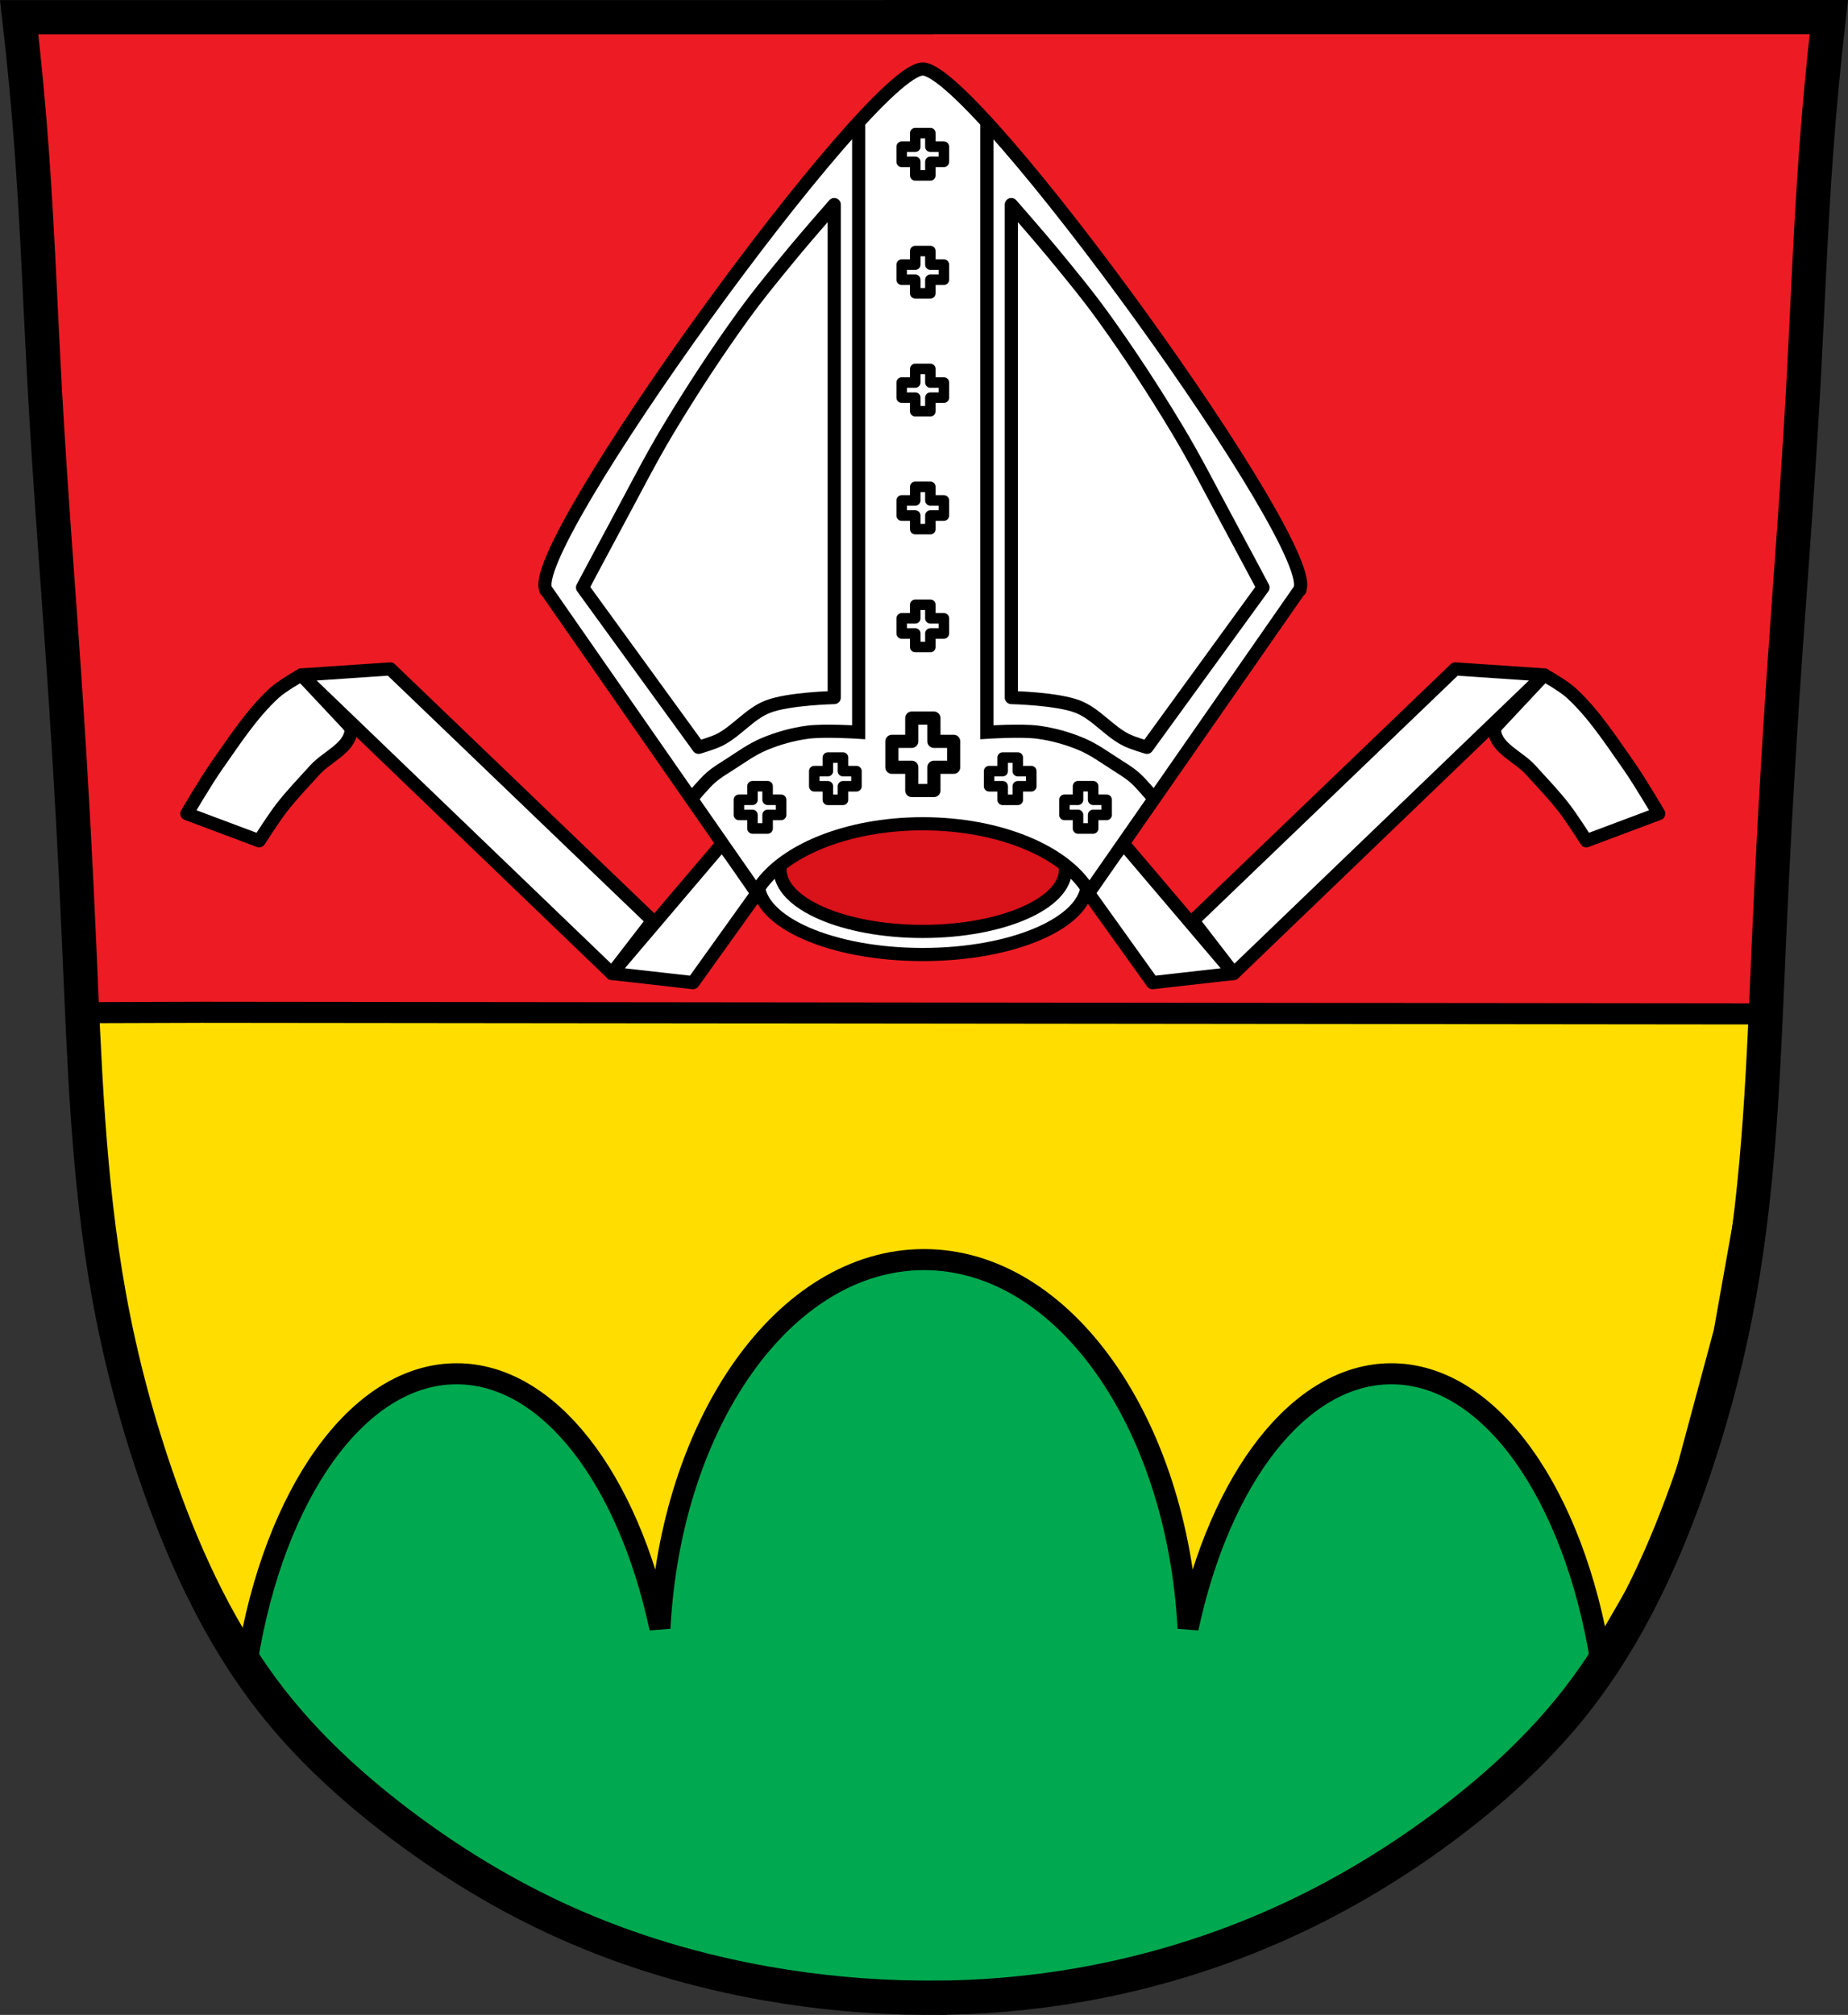 <?xml version="1.0" encoding="UTF-8" standalone="no"?>
<!-- Created with Inkscape (http://www.inkscape.org/) -->

<svg
   xmlns:dc="http://purl.org/dc/elements/1.1/"
   xmlns:cc="http://creativecommons.org/ns#"
   xmlns:rdf="http://www.w3.org/1999/02/22-rdf-syntax-ns#"
   xmlns:svg="http://www.w3.org/2000/svg"
   xmlns="http://www.w3.org/2000/svg"
   xmlns:sodipodi="http://sodipodi.sourceforge.net/DTD/sodipodi-0.dtd"
   xmlns:inkscape="http://www.inkscape.org/namespaces/inkscape"
   width="702.361"
   height="765.542"
   id="svg4131"
   version="1.1"
   inkscape:version="0.92.5 (2060ec1f9f, 2020-04-08)"
   sodipodi:docname="Wappen_Bischofsmais.svg">
  <rect width="100%" height="100%" fill="#333333" stroke="none"/>
  <defs
     id="defs4133">
    <inkscape:path-effect
       is_visible="true"
       id="path-effect3875"
       effect="spiro" />
    <inkscape:path-effect
       is_visible="true"
       id="path-effect3875-7"
       effect="spiro" />
    <inkscape:path-effect
       is_visible="true"
       id="path-effect3904"
       effect="spiro" />
  </defs>
  <sodipodi:namedview
     id="base"
     pagecolor="#ffffff"
     bordercolor="#666666"
     borderopacity="1.0"
     inkscape:pageopacity="0.0"
     inkscape:pageshadow="2"
     inkscape:zoom="1.0358678"
     inkscape:cx="351.18048"
     inkscape:cy="382.77078"
     inkscape:document-units="px"
     inkscape:current-layer="layer1"
     showgrid="false"
     inkscape:window-width="1920"
     inkscape:window-height="1046"
     inkscape:window-x="-11"
     inkscape:window-y="-11"
     inkscape:window-maximized="1"
     inkscape:snap-midpoints="true"
     inkscape:snap-smooth-nodes="true"
     inkscape:object-nodes="true"
     fit-margin-top="0"
     fit-margin-left="0"
     fit-margin-right="0"
     fit-margin-bottom="0" />
  <g
     inkscape:label="Ebene 1"
     inkscape:groupmode="layer"
     id="layer1"
     transform="translate(-20.867,-85.648)">
    <path
       style="fill:#ed1c24;fill-opacity:1;stroke:none;stroke-width:8;stroke-linecap:butt;stroke-linejoin:miter;stroke-opacity:1;stroke-miterlimit:4;stroke-dasharray:none"
       d="m 28.976,91.124 685.212,2.679 -13.396,255.866 -10.047,170.801 -18.085,111.188 -30.141,72.339 -46.217,57.603 -77.028,52.245 -83.726,27.462 -81.716,4.019 L 274.794,828.581 213.172,803.798 153.56,763.61 108.013,712.035 77.871,632.998 56.438,531.857 49.74,416.65 37.683,204.321 Z"
       id="path3067"
       inkscape:connector-curvature="0" />
    <path
       style="fill:#ffdd00;fill-opacity:1;stroke:#000000;stroke-width:8;stroke-linecap:butt;stroke-linejoin:miter;stroke-opacity:1;stroke-miterlimit:4;stroke-dasharray:none"
       d="M 76.621 384.611 L 31.23 384.756 C 32.602 415.13 34.347 445.5 38.705 475.529 L 53.039 541.006 C 55.441 549.125 58.042 557.185 60.879 565.162 C 61.845 567.88 62.848 570.589 63.869 573.291 L 72.377 592.324 L 86.475 621.438 C 90.104 627.621 94.003 633.637 98.193 639.455 L 129.951 674.715 C 131.869 676.462 133.812 678.183 135.777 679.877 L 154.613 691.701 L 191.723 717.803 L 221.582 733.361 C 223.527 734.176 225.48 734.974 227.441 735.748 C 234.055 737.211 321.077 756.449 319.715 755.541 C 318.3 754.598 359.34 758.213 359.34 758.213 L 437.016 747.521 L 494.252 724.25 L 551.016 688.713 L 580.193 667.314 C 582.369 665.163 584.501 662.968 586.592 660.736 L 608.408 628.648 L 634.211 584.078 C 634.284 583.901 634.357 583.724 634.43 583.547 L 655.266 506.158 L 668.301 432.971 C 669.561 417.093 670.384 401.166 671.105 385.236 L 76.621 384.611 z "
       transform="translate(20.867,85.648)"
       id="path47117" />
    <g
       id="g47480"
       transform="translate(-2)" />
    <path
       style="fill:#00a94f;fill-opacity:1;stroke:#000000;stroke-width:8;stroke-linecap:round;stroke-linejoin:miter;stroke-miterlimit:4;stroke-dasharray:none;stroke-dashoffset:0;stroke-opacity:1"
       d="M 351.18 478.57 C 298.279 478.57 254.935 540.239 250.82 618.633 C 238.713 562.034 208.687 521.945 173.549 521.945 C 135.929 521.945 104.182 567.883 94 630.852 L 92.297 630.852 C 95.699 636.078 99.303 641.174 103.154 646.096 C 116.715 663.424 133.028 678.463 150.51 691.826 C 170.515 707.118 192.161 720.315 215.15 730.59 C 224.646 734.834 234.363 738.568 244.238 741.826 L 307.699 756.092 C 310.358 756.433 313.02 756.74 315.686 757.021 L 351.18 757.898 L 391.004 756.914 L 459.557 741.504 C 468.938 738.286 478.17 734.633 487.209 730.549 C 510.153 720.18 531.83 707.055 551.85 691.785 C 569.346 678.44 585.65 663.386 599.205 646.053 C 603.044 641.144 606.638 636.063 610.031 630.852 L 608.361 630.852 C 598.179 567.883 566.43 521.945 528.811 521.945 C 493.672 521.945 463.648 562.034 451.541 618.633 C 447.427 540.239 404.08 478.57 351.18 478.57 z "
       transform="translate(20.867,85.648)"
       id="path47119" />
    <path
       style="fill:none;stroke:#000000;stroke-width:13;stroke-linecap:round;stroke-linejoin:miter;stroke-miterlimit:4;stroke-dasharray:none;stroke-opacity:1"
       d="m 350.758,10 v 0.041 c -56.208,-7e-6 -112.417,0 -168.625,0 -57.378,0 -114.755,-7e-6 -172.133,0 1.991,17.285 3.615,34.611 4.871,51.965 2.153,29.739 3.224,59.544 4.873,89.314 2.22,40.086 5.489,80.108 8.119,120.17 1.953,29.752 3.554,59.527 4.871,89.314 1.993,45.081 3.356,90.375 11.367,134.783 4.481,24.837 11.031,49.295 19.486,73.074 10.242,28.803 23.436,56.859 42.275,80.934 13.561,17.329 29.874,32.368 47.355,45.73 20.006,15.292 41.651,28.489 64.641,38.764 24.324,10.871 50.081,18.439 76.322,23.051 19.159,3.367 38.593,5.145 58.045,5.357 v 0.01 c 0.347,0.005 0.694,-0.002 1.041,0.002 0.938,0.007 1.875,0.031 2.812,0.031 v -0.025 c 19.201,0.038 38.406,-1.597 57.316,-4.924 26.352,-4.636 52.139,-12.524 76.521,-23.543 22.944,-10.369 44.621,-23.494 64.641,-38.764 17.496,-13.345 33.8,-28.399 47.355,-45.732 18.831,-24.08 32.029,-52.13 42.273,-80.932 8.458,-23.778 15.006,-48.239 19.486,-73.076 8.01,-44.408 9.375,-89.703 11.369,-134.783 1.317,-29.787 2.918,-59.562 4.871,-89.314 2.63,-40.062 5.899,-80.082 8.119,-120.168 1.649,-29.771 2.719,-59.576 4.871,-89.314 1.256,-17.353 2.882,-34.68 4.873,-51.965 -57.378,-7e-6 -114.757,0 -172.135,0 -58.295,0 -116.59,-7e-6 -174.885,0 z"
       transform="translate(18.159,82.148)"
       id="path3873"
       inkscape:connector-curvature="0" />
    <path
       sodipodi:nodetypes="aaaccaacca"
       inkscape:connector-curvature="0"
       id="path47441"
       d="m 588.853,363.28 c 0.691,6.72 9.224,9.874 13.747,14.893 4.257,4.723 8.703,9.297 12.602,14.32 3.117,4.016 8.592,12.602 8.592,12.602 l 27.495,-10.31 c 0,0 -7.304,-12.441 -11.456,-18.33 -6.736,-9.553 -13.171,-19.573 -21.767,-27.495 -3.037,-2.799 -10.31,-6.874 -10.31,-6.874 l -17.184,18.33 c 0,0 -1.832,1.757 -1.718,2.864 z"
       style="fill:#ffffff;fill-opacity:1;stroke:#000000;stroke-width:5;stroke-linecap:butt;stroke-linejoin:round;stroke-miterlimit:4;stroke-dasharray:none;stroke-opacity:1" />
    <path
       inkscape:connector-curvature="0"
       id="path47443"
       d="M 489.758,455.501 607.755,342.086 573.96,339.795 474.292,435.453 Z"
       style="fill:#ffffff;fill-opacity:1;stroke:#000000;stroke-width:5;stroke-linecap:butt;stroke-linejoin:round;stroke-miterlimit:4;stroke-dasharray:none;stroke-opacity:1" />
    <path
       inkscape:connector-curvature="0"
       id="path47478"
       d="m 433.651,423.75 25.238,35.239 30.869,-3.488 -41.805,-49.167 z"
       style="fill:#ffffff;fill-opacity:1;stroke:#000000;stroke-width:5;stroke-linecap:butt;stroke-linejoin:round;stroke-miterlimit:4;stroke-dasharray:none;stroke-opacity:1" />
    <path
       style="fill:#ffffff;fill-opacity:1;stroke:#000000;stroke-width:5;stroke-linecap:butt;stroke-linejoin:round;stroke-miterlimit:4;stroke-dasharray:none;stroke-opacity:1"
       d="m 154.31,363.28 c -0.691,6.72 -9.224,9.874 -13.747,14.893 -4.257,4.723 -8.703,9.297 -12.602,14.32 -3.117,4.016 -8.592,12.602 -8.592,12.602 L 91.875,394.784 c 0,0 7.304,-12.441 11.456,-18.33 6.736,-9.553 13.171,-19.573 21.767,-27.495 3.037,-2.799 10.31,-6.874 10.31,-6.874 l 17.184,18.33 c 0,0 1.832,1.757 1.718,2.864 z"
       id="path47441-8"
       inkscape:connector-curvature="0"
       sodipodi:nodetypes="aaaccaacca" />
    <path
       style="fill:#ffffff;fill-opacity:1;stroke:#000000;stroke-width:5;stroke-linecap:butt;stroke-linejoin:round;stroke-miterlimit:4;stroke-dasharray:none;stroke-opacity:1"
       d="m 253.405,455.501 -117.997,-113.415 33.795,-2.291 99.668,95.658 z"
       id="path47443-2"
       inkscape:connector-curvature="0" />
    <path
       style="fill:#ffffff;fill-opacity:1;stroke:#000000;stroke-width:5;stroke-linecap:butt;stroke-linejoin:round;stroke-miterlimit:4;stroke-dasharray:none;stroke-opacity:1"
       d="m 309.512,423.75 -25.238,35.239 -30.869,-3.488 41.805,-49.167 z"
       id="path47478-2"
       inkscape:connector-curvature="0" />
    <ellipse
       ry="27.34"
       rx="62.581"
       cy="420.966"
       cx="371.582"
       style="fill:#ffffff;fill-opacity:1;stroke:#000000;stroke-width:5;stroke-linecap:round;stroke-linejoin:round;stroke-miterlimit:4;stroke-dasharray:none;stroke-dashoffset:0;stroke-opacity:1"
       id="path47447" />
    <ellipse
       ry="23.492"
       rx="54.247"
       cy="416.042"
       cx="371.582"
       style="fill:#da121a;fill-opacity:1;stroke:#000000;stroke-width:5;stroke-linecap:round;stroke-linejoin:round;stroke-miterlimit:4;stroke-dasharray:none;stroke-dashoffset:0;stroke-opacity:1"
       id="path47447-2" />
    <path
       style="fill:#ffffff;stroke:#000000;stroke-width:5;stroke-linecap:round;stroke-linejoin:miter;stroke-miterlimit:4;stroke-dasharray:none;stroke-dashoffset:0;stroke-opacity:1"
       d="m 371.566,111.875 c -20.032,0 -153.078,184.198 -143.062,198.062 0.305,0.422 -0.764,-0.396 0,0 v 0 l 79.188,113.812 h 1.094 c 8.984,-14.611 33.683,-25.125 62.781,-25.125 29.099,0 53.829,10.514 62.812,25.125 h 1.062 l 79.219,-113.812 v 0 c 0.764,-0.396 -0.305,0.422 0,0 C 524.676,296.073 391.598,111.875 371.566,111.875 Z"
       id="path47179"
       inkscape:connector-curvature="0"
       sodipodi:nodetypes="ssccccsccccss" />
    <path
       style="fill:none;stroke:#000000;stroke-width:5;stroke-linecap:butt;stroke-linejoin:round;stroke-miterlimit:4;stroke-dasharray:none;stroke-opacity:1"
       d="m 337.927,163.372 v 187.307 c 0,0 -17.295,0.379 -25.203,3.437 -6.916,2.674 -11.728,9.226 -18.33,12.602 -2.527,1.292 -8.019,2.864 -8.019,2.864 l -44.106,-60.717 c 0,0 8.74,-16.443 13.174,-24.631 6.43,-11.872 12.515,-23.945 19.475,-35.514 8.783,-14.598 18.112,-28.889 28.079,-42.706 6.033,-8.363 12.614,-16.322 19.169,-24.283 5.126,-6.226 15.761,-18.358 15.761,-18.358 z"
       id="path47222"
       inkscape:connector-curvature="0"
       sodipodi:nodetypes="ccaaccaaaac" />
    <path
       style="fill:none;stroke:#000000;stroke-width:5;stroke-linecap:butt;stroke-linejoin:round;stroke-miterlimit:4;stroke-dasharray:none;stroke-opacity:1"
       d="m 405.236,163.372 v 187.307 c 0,0 17.295,0.379 25.203,3.437 6.916,2.674 11.728,9.226 18.33,12.602 2.527,1.292 8.019,2.864 8.019,2.864 l 44.106,-60.717 c 0,0 -8.74,-16.443 -13.174,-24.631 -6.43,-11.872 -12.515,-23.945 -19.475,-35.514 -8.783,-14.598 -18.112,-28.889 -28.079,-42.706 -6.033,-8.363 -12.614,-16.322 -19.169,-24.283 -5.126,-6.226 -15.761,-18.358 -15.761,-18.358 z"
       id="path47222-2"
       inkscape:connector-curvature="0"
       sodipodi:nodetypes="ccaaccaaaac" />
    <path
       style="fill:none;stroke:#000000;stroke-width:5;stroke-linecap:round;stroke-linejoin:miter;stroke-miterlimit:4;stroke-dasharray:none;stroke-opacity:1"
       d="m 347.22,133.586 v 230.267 c 0,0 -13.042,-0.871 -19.475,0 -5.692,0.771 -11.324,2.338 -16.611,4.582 -4.491,1.906 -8.493,4.815 -12.602,7.446 -2.542,1.628 -5.168,3.175 -7.446,5.155 -2.55,2.216 -6.874,7.446 -6.874,7.446"
       id="path47268"
       inkscape:connector-curvature="0"
       sodipodi:nodetypes="ccaaaac" />
    <path
       style="fill:none;stroke:#000000;stroke-width:5;stroke-linecap:round;stroke-linejoin:miter;stroke-miterlimit:4;stroke-dasharray:none;stroke-opacity:1"
       d="m 395.943,133.586 v 230.267 c 0,0 13.042,-0.871 19.475,0 5.692,0.771 11.324,2.338 16.611,4.582 4.491,1.906 8.493,4.815 12.602,7.446 2.542,1.628 5.168,3.175 7.446,5.155 2.55,2.216 6.874,7.446 6.874,7.446"
       id="path47268-1"
       inkscape:connector-curvature="0"
       sodipodi:nodetypes="ccaaaac" />
    <path
       style="fill:none;stroke:#000000;stroke-width:4;stroke-linecap:round;stroke-linejoin:round;stroke-miterlimit:4;stroke-dasharray:none;stroke-dashoffset:0;stroke-opacity:1"
       d="m 368.722,181.028 v 5.156 h -5.156 v 5.75 h 5.156 v 5.156 h 5.75 v -5.156 h 5.125 v -5.75 h -5.125 v -5.156 z"
       id="rect47304"
       inkscape:connector-curvature="0" />
    <path
       inkscape:connector-curvature="0"
       style="fill:none;stroke:#000000;stroke-width:4;stroke-linecap:round;stroke-linejoin:round;stroke-miterlimit:4;stroke-dasharray:none;stroke-dashoffset:0;stroke-opacity:1"
       d="m 368.722,136.231 v 5.156 h -5.156 v 5.75 h 5.156 v 5.156 h 5.75 v -5.156 h 5.125 v -5.75 h -5.125 v -5.156 z"
       id="rect47304-7" />
    <path
       style="fill:none;stroke:#000000;stroke-width:4;stroke-linecap:round;stroke-linejoin:round;stroke-miterlimit:4;stroke-dasharray:none;stroke-dashoffset:0;stroke-opacity:1"
       d="m 368.722,270.621 v 5.156 h -5.156 v 5.75 h 5.156 v 5.156 h 5.75 v -5.156 h 5.125 v -5.75 h -5.125 v -5.156 z"
       id="rect47304-79"
       inkscape:connector-curvature="0" />
    <path
       inkscape:connector-curvature="0"
       style="fill:none;stroke:#000000;stroke-width:4;stroke-linecap:round;stroke-linejoin:round;stroke-miterlimit:4;stroke-dasharray:none;stroke-dashoffset:0;stroke-opacity:1"
       d="m 368.722,225.824 v 5.156 h -5.156 v 5.75 h 5.156 v 5.156 h 5.75 v -5.156 h 5.125 v -5.75 h -5.125 v -5.156 z"
       id="rect47304-7-5" />
    <path
       inkscape:connector-curvature="0"
       style="fill:none;stroke:#000000;stroke-width:4;stroke-linecap:round;stroke-linejoin:round;stroke-miterlimit:4;stroke-dasharray:none;stroke-dashoffset:0;stroke-opacity:1"
       d="m 368.722,315.417 v 5.156 h -5.156 v 5.75 h 5.156 v 5.156 h 5.75 v -5.156 h 5.125 v -5.75 h -5.125 v -5.156 z"
       id="rect47304-7-4" />
    <path
       style="fill:none;stroke:#000000;stroke-width:4;stroke-linecap:round;stroke-linejoin:round;stroke-miterlimit:4;stroke-dasharray:none;stroke-dashoffset:0;stroke-opacity:1"
       d="m 335.5,373.477 v 5.156 h -5.156 v 5.75 h 5.156 v 5.156 h 5.75 v -5.156 h 5.125 v -5.75 h -5.125 v -5.156 z"
       id="rect47304-0"
       inkscape:connector-curvature="0" />
    <path
       inkscape:connector-curvature="0"
       style="fill:none;stroke:#000000;stroke-width:4;stroke-linecap:round;stroke-linejoin:round;stroke-miterlimit:4;stroke-dasharray:none;stroke-dashoffset:0;stroke-opacity:1"
       d="m 401.945,373.477 v 5.156 h -5.156 v 5.75 h 5.156 v 5.156 h 5.75 v -5.156 h 5.125 v -5.75 h -5.125 v -5.156 z"
       id="rect47304-7-3" />
    <path
       style="fill:none;stroke:#000000;stroke-width:4;stroke-linecap:round;stroke-linejoin:round;stroke-miterlimit:4;stroke-dasharray:none;stroke-dashoffset:0;stroke-opacity:1"
       d="m 430.585,384.36 v 5.156 h -5.156 v 5.75 h 5.156 v 5.156 h 5.75 v -5.156 h 5.125 v -5.75 h -5.125 v -5.156 z"
       id="rect47304-4"
       inkscape:connector-curvature="0" />
    <path
       inkscape:connector-curvature="0"
       style="fill:none;stroke:#000000;stroke-width:4;stroke-linecap:round;stroke-linejoin:round;stroke-miterlimit:4;stroke-dasharray:none;stroke-dashoffset:0;stroke-opacity:1"
       d="m 306.859,384.36 v 5.156 h -5.156 v 5.75 h 5.156 v 5.156 h 5.75 v -5.156 h 5.125 v -5.75 h -5.125 v -5.156 z"
       id="rect47304-7-1" />
    <path
       style="fill:none;stroke:#000000;stroke-width:5;stroke-linecap:round;stroke-linejoin:round;stroke-miterlimit:4;stroke-dasharray:none;stroke-dashoffset:0;stroke-opacity:1"
       d="m 367.394,358.479 v 8.834 h -7.551 v 9.851 h 7.551 v 8.834 h 8.421 v -8.834 h 7.506 v -9.851 h -7.506 v -8.834 z"
       id="rect47304-79-2"
       inkscape:connector-curvature="0" />
  </g>
</svg>
